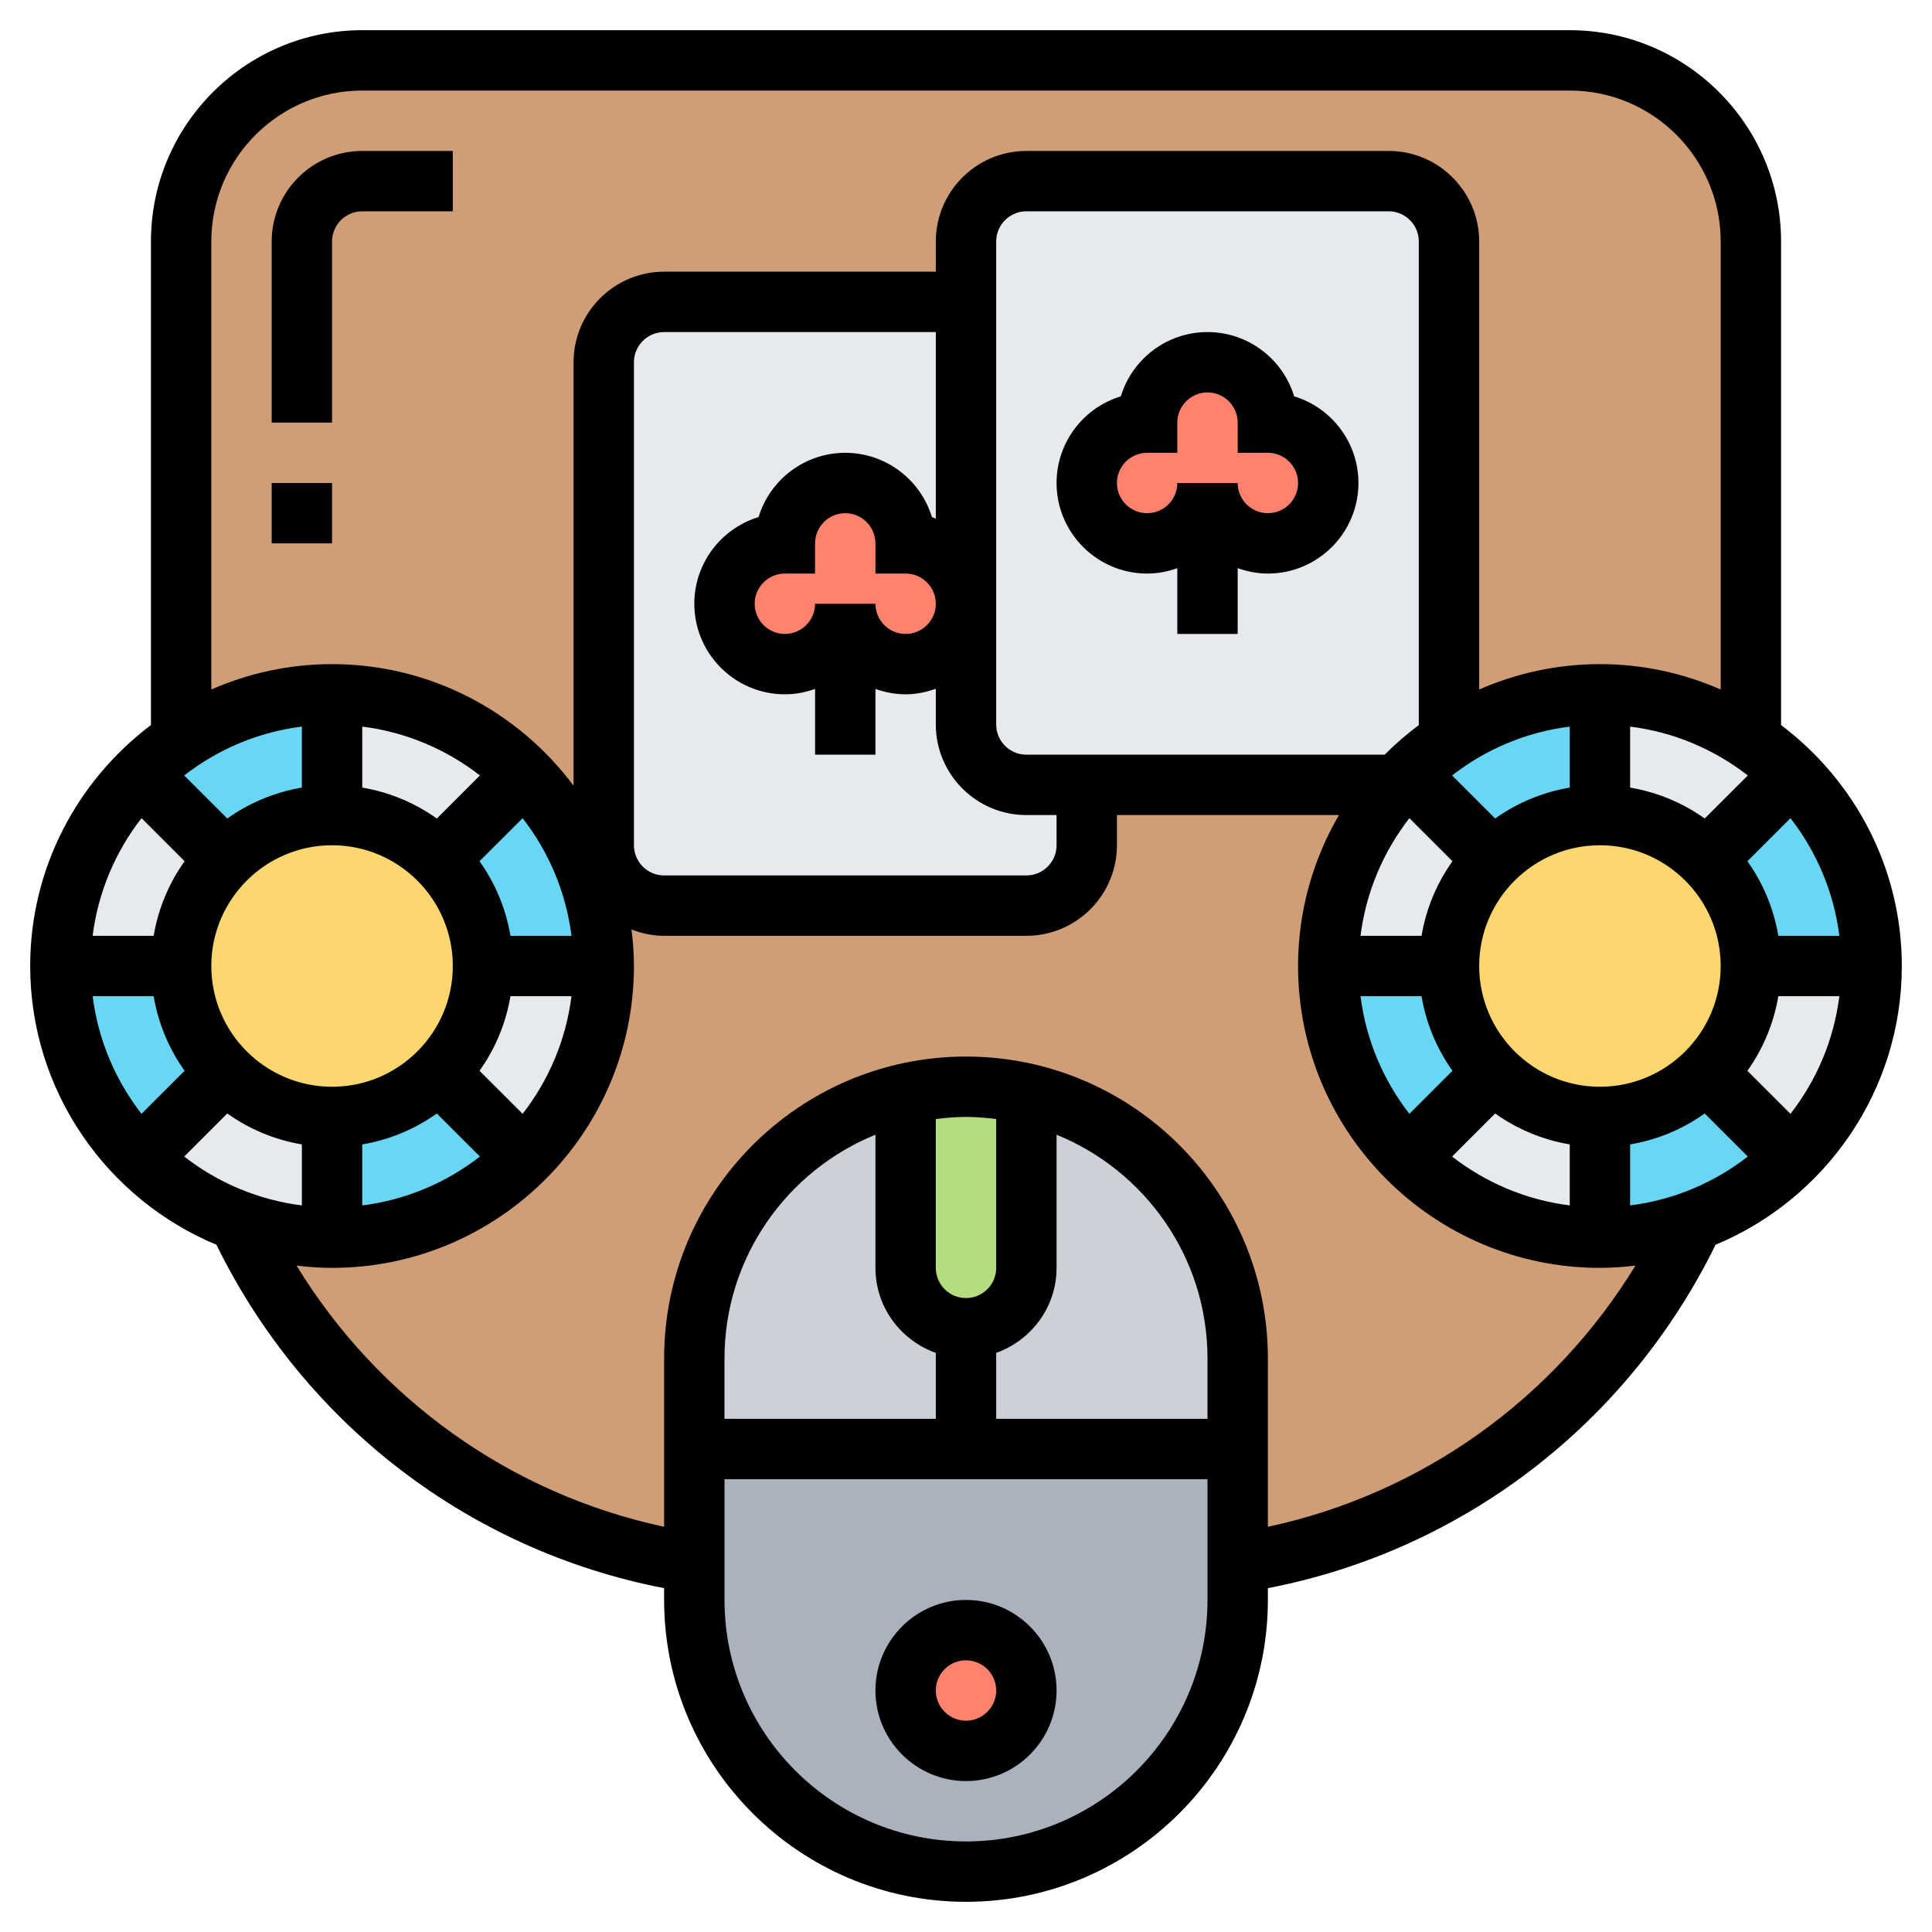 <svg id="Layer_5" enable-background="new 0 0 64 64" height="512" viewBox="0 0 64 64" width="512" xmlns="http://www.w3.org/2000/svg"><g><g><g><path d="m20 28c0 .21.03.41.09.59l-.66.26c-.45-1.22-1.16-2.31-2.07-3.21-1.62-1.63-3.88-2.64-6.36-2.64-1.85 0-3.57.56-5 1.52v-16.52c0-3.31 2.69-6 6-6h40c3.31 0 6 2.69 6 6v16.52c-1.43-.96-3.15-1.52-5-1.52s-3.57.56-5 1.52v-16.52c0-1.1-.9-2-2-2h-12c-1.1 0-2 .9-2 2v2h-10c-1.1 0-2 .9-2 2z" fill="#cf9e76"/></g><g><path d="m20 32c0-1.11-.2-2.17-.57-3.15l.66-.26c.25.82 1.02 1.41 1.91 1.41h12c1.1 0 2-.9 2-2v-2h10.29c-1.42 1.59-2.29 3.7-2.29 6 0 2.48 1.01 4.74 2.64 6.36 1.62 1.63 3.88 2.64 6.36 2.64 1.09 0 2.14-.2 3.11-.56-2.78 5.96-8.39 10.32-15.11 11.33v-3.77-3c0-2.48-1.01-4.74-2.64-6.36-1.17-1.18-2.68-2.03-4.36-2.42-.64-.14-1.31-.22-2-.22s-1.36.08-2 .22c-4.01.91-7 4.5-7 8.78v3 3.77c-6.72-1.01-12.33-5.37-15.11-11.33.97.36 2.02.56 3.11.56 2.48 0 4.74-1.01 6.36-2.64 1.63-1.62 2.64-3.88 2.64-6.36z" fill="#cf9e76"/></g><g><path d="m23 51.77v-3.77h9 9v3.77 1.23c0 4.97-4.03 9-9 9-2.48 0-4.74-1.01-6.36-2.64-1.63-1.62-2.64-3.88-2.64-6.36zm11 4.23c0-1.1-.9-2-2-2s-2 .9-2 2 .9 2 2 2 2-.9 2-2z" fill="#aab2bd"/></g><g><path d="m38.36 38.64c-1.17-1.18-2.68-2.03-4.36-2.42v5.78c0 1.1-.9 2-2 2-.55 0-1.05-.22-1.41-.59-.37-.36-.59-.86-.59-1.41v-5.78c-4.01.91-7 4.5-7 8.78v3h18v-3c0-2.48-1.01-4.74-2.64-6.36z" fill="#ccd1d9"/></g><g><circle cx="32" cy="56" fill="#ff826e" r="2"/></g><g><path d="m34 36.22v5.78c0 1.1-.9 2-2 2-.55 0-1.05-.22-1.41-.59-.37-.36-.59-.86-.59-1.41v-5.78c.64-.14 1.31-.22 2-.22s1.36.08 2 .22z" fill="#b4dd7f"/></g><g><path d="m34 26c-1.1 0-2-.9-2-2v-4-10h-10c-1.1 0-2 .9-2 2v16c0 .21.03.41.09.59.25.82 1.02 1.41 1.91 1.41h12c1.1 0 2-.9 2-2v-2z" fill="#e6e9ed"/></g><g><path d="m48 8v16.52c-.49.33-.95.7-1.36 1.12-.12.12-.23.24-.35.36h-10.29-2c-1.1 0-2-.9-2-2v-4-10-2c0-1.1.9-2 2-2h12c1.1 0 2 .9 2 2z" fill="#e6e9ed"/></g><g><path d="m30 18c1.1 0 2 .9 2 2s-.9 2-2 2-2-.9-2-2c0 1.1-.9 2-2 2s-2-.9-2-2 .9-2 2-2c0-1.1.9-2 2-2s2 .9 2 2z" fill="#ff826e"/></g><g><path d="m40 16c0 1.1-.9 2-2 2s-2-.9-2-2 .9-2 2-2c0-1.1.9-2 2-2s2 .9 2 2c1.1 0 2 .9 2 2s-.9 2-2 2-2-.9-2-2z" fill="#ff826e"/></g><g><path d="m14.54 28.46c.9.91 1.46 2.16 1.46 3.54s-.56 2.63-1.46 3.54c-.91.9-2.16 1.46-3.54 1.46s-2.63-.56-3.54-1.46c-.9-.91-1.46-2.16-1.46-3.54s.56-2.63 1.46-3.54c.91-.9 2.16-1.46 3.54-1.46s2.63.56 3.54 1.46z" fill="#fcd770"/></g><g><path d="m16 32h4c0 2.48-1.01 4.74-2.64 6.36l-2.82-2.82c.9-.91 1.46-2.16 1.46-3.54z" fill="#e6e9ed"/></g><g><path d="m7.89 40.44c-1.24-.45-2.34-1.17-3.25-2.08l2.82-2.82c.91.9 2.16 1.46 3.54 1.46v4c-1.09 0-2.14-.2-3.11-.56z" fill="#e6e9ed"/></g><g><path d="m4.64 25.64 2.82 2.82c-.9.91-1.46 2.16-1.46 3.54h-4c0-2.48 1.01-4.74 2.64-6.36z" fill="#e6e9ed"/></g><g><path d="m11 23c2.48 0 4.74 1.01 6.36 2.64l-2.82 2.82c-.91-.9-2.16-1.46-3.54-1.46z" fill="#e6e9ed"/></g><g><path d="m20 32h-4c0-1.38-.56-2.63-1.46-3.54l2.82-2.82c.91.9 1.62 1.99 2.07 3.21.37.98.57 2.04.57 3.15z" fill="#69d6f4"/></g><g><path d="m14.54 35.54 2.82 2.82c-1.62 1.63-3.88 2.64-6.36 2.64v-4c1.38 0 2.63-.56 3.54-1.46z" fill="#69d6f4"/></g><g><path d="m7.46 35.54-2.82 2.82c-1.63-1.62-2.64-3.88-2.64-6.36h4c0 1.38.56 2.63 1.46 3.54z" fill="#69d6f4"/></g><g><path d="m11 23v4c-1.38 0-2.63.56-3.54 1.46l-2.82-2.82c.41-.42.87-.79 1.36-1.12 1.43-.96 3.15-1.52 5-1.52z" fill="#69d6f4"/></g><g><path d="m58 32h4c0 2.48-1.01 4.74-2.64 6.36l-2.82-2.82c.9-.91 1.46-2.16 1.46-3.54z" fill="#e6e9ed"/></g><g><path d="m53 37v4c-2.48 0-4.74-1.01-6.36-2.64l2.82-2.82c.91.9 2.16 1.46 3.54 1.46z" fill="#e6e9ed"/></g><g><path d="m46.64 25.64 2.82 2.82c-.9.91-1.46 2.16-1.46 3.54h-4c0-2.3.87-4.41 2.29-6 .12-.12.23-.24.35-.36z" fill="#e6e9ed"/></g><g><path d="m58 24.52c.49.33.95.7 1.36 1.12l-2.82 2.82c-.91-.9-2.16-1.46-3.54-1.46v-4c1.85 0 3.57.56 5 1.52z" fill="#e6e9ed"/></g><g><path d="m62 32h-4c0-1.38-.56-2.63-1.46-3.54l2.82-2.82c1.63 1.62 2.64 3.88 2.64 6.36z" fill="#69d6f4"/></g><g><path d="m56.11 40.44c-.97.36-2.02.56-3.11.56v-4c1.38 0 2.63-.56 3.54-1.46l2.82 2.82c-.91.91-2.01 1.63-3.25 2.08z" fill="#69d6f4"/></g><g><path d="m49.46 35.54-2.82 2.82c-1.63-1.62-2.64-3.88-2.64-6.36h4c0 1.38.56 2.63 1.46 3.54z" fill="#69d6f4"/></g><g><path d="m53 23v4c-1.38 0-2.63.56-3.54 1.46l-2.82-2.82c.41-.42.87-.79 1.36-1.12 1.43-.96 3.15-1.52 5-1.52z" fill="#69d6f4"/></g><g><path d="m56.54 28.46c.9.91 1.46 2.16 1.46 3.54s-.56 2.63-1.46 3.54c-.91.9-2.16 1.46-3.54 1.46s-2.63-.56-3.54-1.46c-.9-.91-1.46-2.16-1.46-3.54s.56-2.63 1.46-3.54c.91-.9 2.16-1.46 3.54-1.46s2.63.56 3.54 1.46z" fill="#fcd770"/></g></g><g><path d="m32 53c-1.654 0-3 1.346-3 3s1.346 3 3 3 3-1.346 3-3-1.346-3-3-3zm0 4c-.552 0-1-.449-1-1s.448-1 1-1 1 .449 1 1-.448 1-1 1z"/><path d="m63 32c0-3.262-1.577-6.154-4-7.981v-16.019c0-3.86-3.141-7-7-7h-40c-3.859 0-7 3.14-7 7v16.019c-2.423 1.827-4 4.719-4 7.981 0 4.157 2.551 7.727 6.169 9.234 2.917 5.944 8.387 10.13 14.831 11.376v.39c0 5.514 4.486 10 10 10s10-4.486 10-10v-.39c6.444-1.246 11.914-5.432 14.831-11.376 3.618-1.507 6.169-5.077 6.169-9.234zm-36-12c0 .551-.448 1-1 1s-1-.449-1-1 .448-1 1-1h1v-1c0-.551.448-1 1-1s1 .449 1 1v1h1c.552 0 1 .449 1 1s-.448 1-1 1-1-.449-1-1zm4-2.82c-.044-.016-.084-.037-.129-.051-.374-1.231-1.519-2.129-2.871-2.129s-2.497.898-2.871 2.129c-1.231.374-2.129 1.519-2.129 2.871 0 1.654 1.346 3 3 3 .352 0 .686-.067 1-.179v2.179h2v-2.179c.314.112.648.179 1 .179s.686-.072 1-.184v1.184c0 1.654 1.346 3 3 3h1v1c0 .551-.448 1-1 1h-12c-.552 0-1-.449-1-1v-16c0-.551.448-1 1-1h9zm3 7.82c-.552 0-1-.449-1-1v-16c0-.551.448-1 1-1h12c.552 0 1 .449 1 1v16.019c-.399.301-.78.625-1.129.981zm24.91 6c-.154-.909-.51-1.749-1.025-2.471l1.427-1.426c.86 1.106 1.436 2.44 1.619 3.897zm-5.91 5c-2.206 0-4-1.794-4-4s1.794-4 4-4 4 1.794 4 4-1.794 4-4 4zm4.898-10.312-1.427 1.426c-.722-.514-1.562-.87-2.471-1.024v-2.021c1.458.183 2.792.759 3.898 1.619zm-5.898.402c-.909.154-1.749.51-2.471 1.024l-1.427-1.426c1.106-.86 2.44-1.436 3.898-1.619zm-5.312 1.013 1.427 1.426c-.515.722-.871 1.562-1.025 2.471h-2.021c.183-1.457.759-2.792 1.619-3.897zm.402 5.897c.154.909.51 1.749 1.025 2.471l-1.427 1.426c-.86-1.106-1.436-2.44-1.619-3.897zm2.439 3.885c.722.515 1.562.871 2.471 1.025v2.021c-1.458-.183-2.792-.759-3.898-1.619zm4.471 1.025c.909-.154 1.749-.51 2.471-1.024l1.427 1.426c-1.106.86-2.44 1.436-3.898 1.619zm3.885-2.439c.515-.722.871-1.562 1.025-2.471h2.021c-.183 1.457-.759 2.792-1.619 3.897zm-50.885-27.471c0-2.757 2.243-5 5-5h40c2.757 0 5 2.243 5 5v14.841c-1.226-.538-2.578-.841-4-.841s-2.774.303-4 .841v-14.841c0-1.654-1.346-3-3-3h-12c-1.654 0-3 1.346-3 3v1h-9c-1.654 0-3 1.346-3 3v14.026c-1.825-2.438-4.727-4.026-8-4.026-1.422 0-2.774.303-4 .841zm9.91 23c-.154-.909-.51-1.749-1.025-2.471l1.427-1.426c.86 1.106 1.436 2.44 1.619 3.897zm-5.91 5c-2.206 0-4-1.794-4-4s1.794-4 4-4 4 1.794 4 4-1.794 4-4 4zm3.471-8.885c-.722-.515-1.562-.871-2.471-1.025v-2.021c1.458.183 2.792.759 3.898 1.619zm-4.471-1.025c-.909.154-1.749.51-2.471 1.024l-1.427-1.426c1.106-.86 2.44-1.436 3.898-1.619zm-3.885 2.439c-.515.722-.871 1.562-1.025 2.471h-2.021c.183-1.457.759-2.792 1.619-3.897zm-1.025 4.471c.154.909.51 1.749 1.025 2.471l-1.427 1.426c-.86-1.106-1.436-2.44-1.619-3.897zm2.439 3.885c.722.515 1.562.871 2.471 1.025v2.021c-1.458-.183-2.792-.759-3.898-1.619zm4.471 1.025c.909-.154 1.749-.51 2.471-1.024l1.427 1.426c-1.106.86-2.44 1.436-3.898 1.619zm5.312-1.013-1.427-1.426c.515-.722.871-1.562 1.025-2.471h2.021c-.183 1.457-.759 2.792-1.619 3.897zm22.688 10.103h-7v-2.184c1.161-.414 2-1.514 2-2.816v-4.411c2.928 1.19 5 4.061 5 7.411zm-7-5c0 .551-.448 1-1 1s-1-.449-1-1v-4.931c.328-.041.661-.069 1-.069s.672.028 1 .069zm-2 2.816v2.184h-7v-2c0-3.35 2.072-6.221 5-7.411v4.411c0 1.302.839 2.402 2 2.816zm1 16.184c-4.411 0-8-3.589-8-8v-4h16v4c0 4.411-3.589 8-8 8zm10-10.423v-5.577c0-5.514-4.486-10-10-10s-10 4.486-10 10v5.577c-5.083-1.09-9.463-4.219-12.176-8.652.386.045.778.075 1.176.075 5.514 0 10-4.486 10-10 0-.41-.032-.812-.081-1.209.337.13.699.209 1.081.209h12c1.654 0 3-1.346 3-3v-1h7.353c-.855 1.473-1.353 3.178-1.353 5 0 5.514 4.486 10 10 10 .398 0 .79-.03 1.176-.075-2.713 4.433-7.093 7.562-12.176 8.652z"/><path d="m42.871 13.129c-.374-1.231-1.519-2.129-2.871-2.129s-2.497.898-2.871 2.129c-1.231.374-2.129 1.519-2.129 2.871 0 1.654 1.346 3 3 3 .352 0 .686-.067 1-.179v2.179h2v-2.179c.314.112.648.179 1 .179 1.654 0 3-1.346 3-3 0-1.352-.898-2.497-2.129-2.871zm-.871 3.871c-.552 0-1-.449-1-1h-2c0 .551-.448 1-1 1s-1-.449-1-1 .448-1 1-1h1v-1c0-.551.448-1 1-1s1 .449 1 1v1h1c.552 0 1 .449 1 1s-.448 1-1 1z"/><path d="m11 8c0-.551.448-1 1-1h3v-2h-3c-1.654 0-3 1.346-3 3v6h2z"/><path d="m9 16h2v2h-2z"/></g></g></svg>